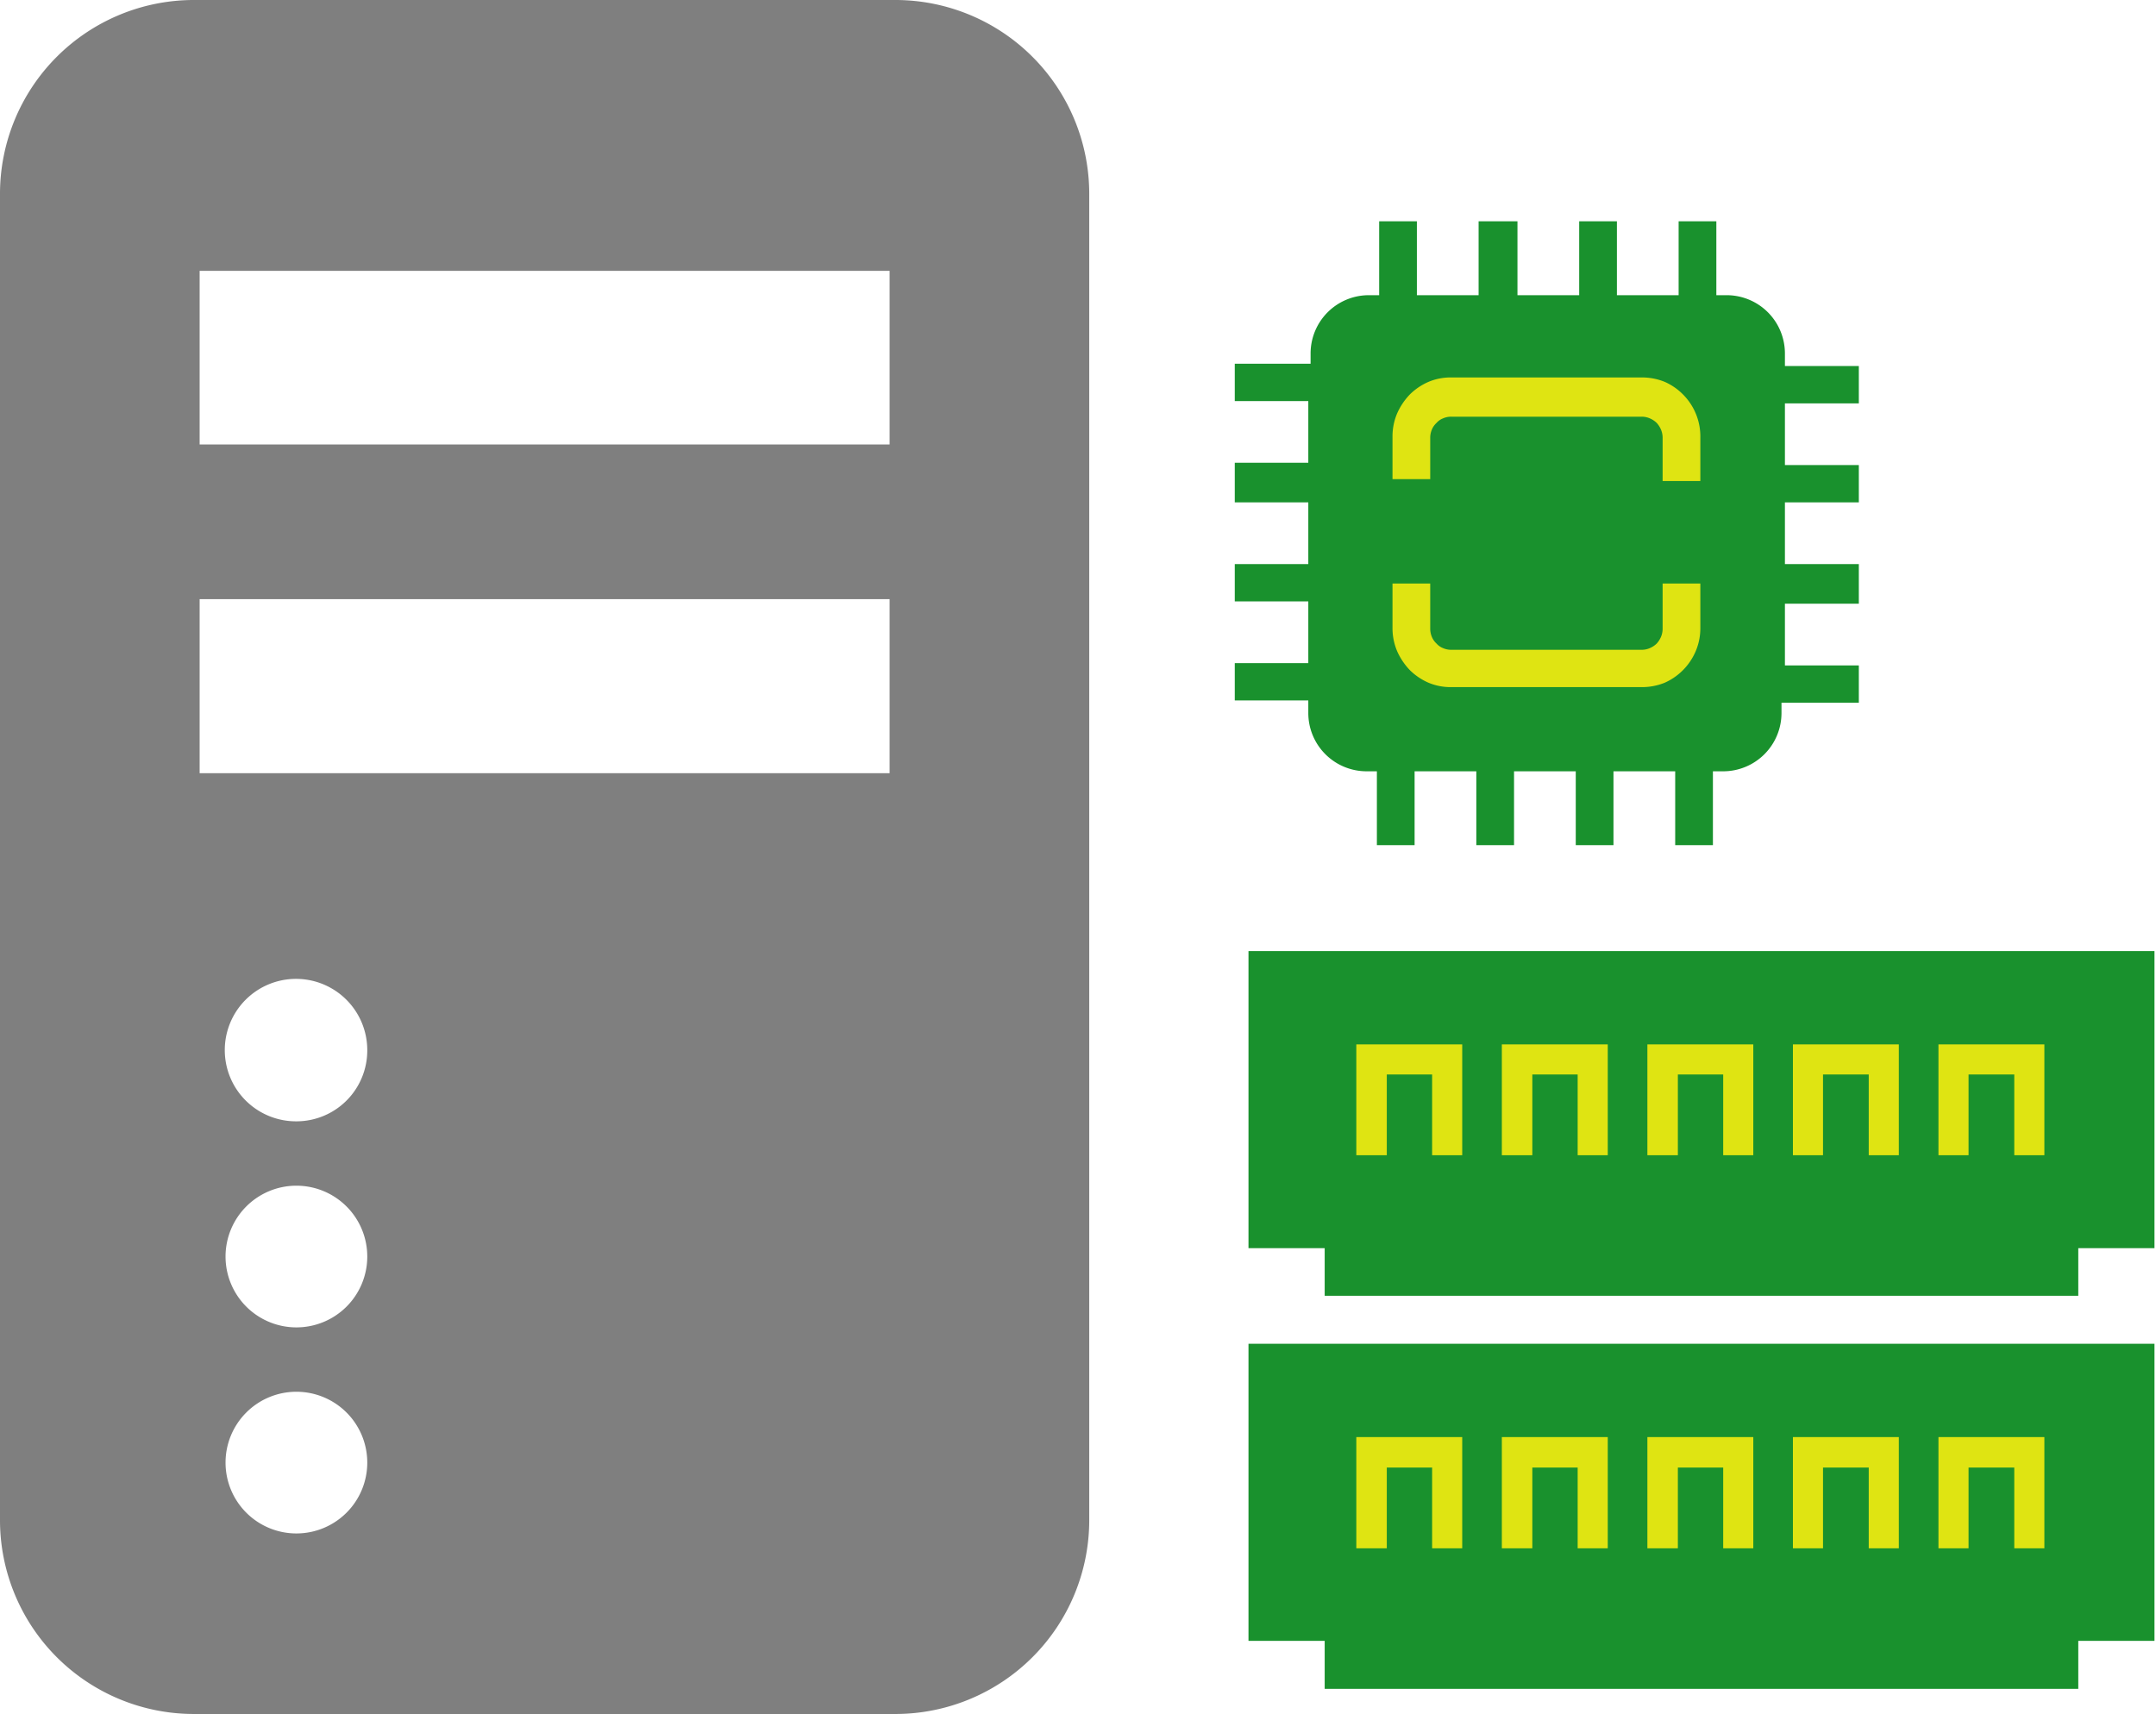 <svg xmlns="http://www.w3.org/2000/svg" viewBox="0 0 56.59 45"><defs><style>.cls-1,.cls-3{fill:#19912d;stroke:#19912d;}.cls-1,.cls-2,.cls-3{stroke-miterlimit:10;}.cls-1,.cls-2{stroke-width:0.38px;}.cls-2,.cls-4{fill:#dfe412;}.cls-2{stroke:#dfe412;}.cls-5{fill:#7f7f7f;}</style></defs><g id="レイヤー_2" data-name="レイヤー 2"><g id="レイヤー_1-2" data-name="レイヤー 1"><path class="cls-1" d="M34.53,18.72a1.34,1.34,0,0,0,1.34,1.34h.46V22h.61V20.06h2V22h.61V20.06h2V22h.61V20.06h2V22h.61V20.06h.46a1.34,1.34,0,0,0,1.34-1.34v-.46H48.6v-.6H46.66v-2H48.6V15H46.66V13H48.6v-.6H46.66v-2H48.6v-.6H46.66V9.28a1.34,1.34,0,0,0-1.34-1.34h-.46V6h-.61V7.94h-2V6h-.61V7.94h-2V6H39V7.94h-2V6h-.61V7.94h-.46a1.34,1.34,0,0,0-1.34,1.34v.46H32.6v.6h1.93v2H32.6V13h1.93v2H32.6v.6h1.93v2H32.6v.6h1.93Z"/><path class="cls-2" d="M37.35,11.49a.75.75,0,0,1,.06-.29.69.69,0,0,1,.16-.23.63.63,0,0,1,.23-.16.72.72,0,0,1,.29-.06h5a.72.72,0,0,1,.29.06.78.78,0,0,1,.24.16.83.83,0,0,1,.15.23.75.75,0,0,1,.06.29v.95h.61v-.95a1.37,1.37,0,0,0-.4-1,1.37,1.37,0,0,0-.42-.29,1.39,1.39,0,0,0-.53-.1h-5a1.3,1.3,0,0,0-.52.1,1.42,1.42,0,0,0-.43.29,1.55,1.55,0,0,0-.29.43,1.35,1.35,0,0,0-.11.52v.95h.61Z"/><path class="cls-2" d="M37.14,17.46a1.42,1.42,0,0,0,.43.29,1.3,1.3,0,0,0,.52.1h5a1.39,1.39,0,0,0,.53-.1,1.39,1.39,0,0,0,.71-.72,1.35,1.35,0,0,0,.11-.52v-1h-.61v1a.75.75,0,0,1-.06.29.83.83,0,0,1-.15.23.78.78,0,0,1-.24.16.72.72,0,0,1-.29.06h-5a.72.72,0,0,1-.29-.06.63.63,0,0,1-.23-.16.69.69,0,0,1-.16-.23.75.75,0,0,1-.06-.29v-1h-.61v1a1.35,1.35,0,0,0,.11.52A1.55,1.55,0,0,0,37.14,17.46Z"/><path class="cls-3" d="M33.27,32.27h2v1.25H54.05V32.27h2v-6.8H33.27Z"/><polygon class="cls-4" points="36.4 28.21 37.59 28.21 37.59 30.33 38.38 30.33 38.38 27.42 35.6 27.42 35.6 30.33 36.4 30.33 36.4 28.21"/><polygon class="cls-4" points="40.22 28.21 41.41 28.21 41.41 30.33 42.2 30.33 42.2 27.42 39.42 27.42 39.42 30.33 40.22 30.33 40.22 28.21"/><polygon class="cls-4" points="44.04 28.21 45.23 28.21 45.23 30.33 46.02 30.33 46.02 27.42 43.24 27.42 43.24 30.33 44.04 30.33 44.04 28.21"/><polygon class="cls-4" points="47.85 28.21 49.05 28.21 49.05 30.33 49.84 30.33 49.84 27.42 47.06 27.42 47.06 30.33 47.85 30.33 47.85 28.21"/><polygon class="cls-4" points="51.67 28.21 52.87 28.21 52.87 30.33 53.66 30.33 53.66 27.42 50.88 27.42 50.88 30.33 51.67 30.33 51.67 28.21"/><path class="cls-3" d="M33.27,42.58h2v1.26H54.05V42.58h2v-6.8H33.27Z"/><polygon class="cls-4" points="36.4 38.53 37.59 38.53 37.59 40.65 38.38 40.65 38.38 37.73 35.6 37.73 35.6 40.65 36.4 40.65 36.4 38.53"/><polygon class="cls-4" points="40.22 38.53 41.41 38.53 41.41 40.65 42.2 40.65 42.2 37.73 39.42 37.73 39.42 40.65 40.22 40.65 40.22 38.53"/><polygon class="cls-4" points="44.04 38.53 45.23 38.53 45.23 40.65 46.02 40.65 46.02 37.73 43.24 37.73 43.24 40.65 44.04 40.65 44.04 38.53"/><polygon class="cls-4" points="47.85 38.53 49.05 38.53 49.05 40.65 49.84 40.65 49.84 37.73 47.06 37.73 47.06 40.65 47.85 40.65 47.85 38.53"/><polygon class="cls-4" points="51.67 38.53 52.87 38.53 52.87 40.65 53.66 40.65 53.66 37.73 50.88 37.73 50.88 40.65 51.67 40.65 51.67 38.53"/><path class="cls-5" d="M23.52,0H5.08A5.09,5.09,0,0,0,0,5.08V39.92A5.09,5.09,0,0,0,5.08,45H23.52a5.09,5.09,0,0,0,5.07-5.08V5.08A5.09,5.09,0,0,0,23.52,0ZM7.78,40.26A1.86,1.86,0,1,1,9.64,38.4,1.86,1.86,0,0,1,7.78,40.26Zm0-5.41A1.86,1.86,0,1,1,9.64,33,1.86,1.86,0,0,1,7.78,34.85Zm0-5.41a1.87,1.87,0,1,1,1.86-1.86A1.86,1.86,0,0,1,7.78,29.44ZM23.35,20.3H5.24V15.73H23.35Zm0-8.63H5.24V7.11H23.35Z"/></g></g></svg>